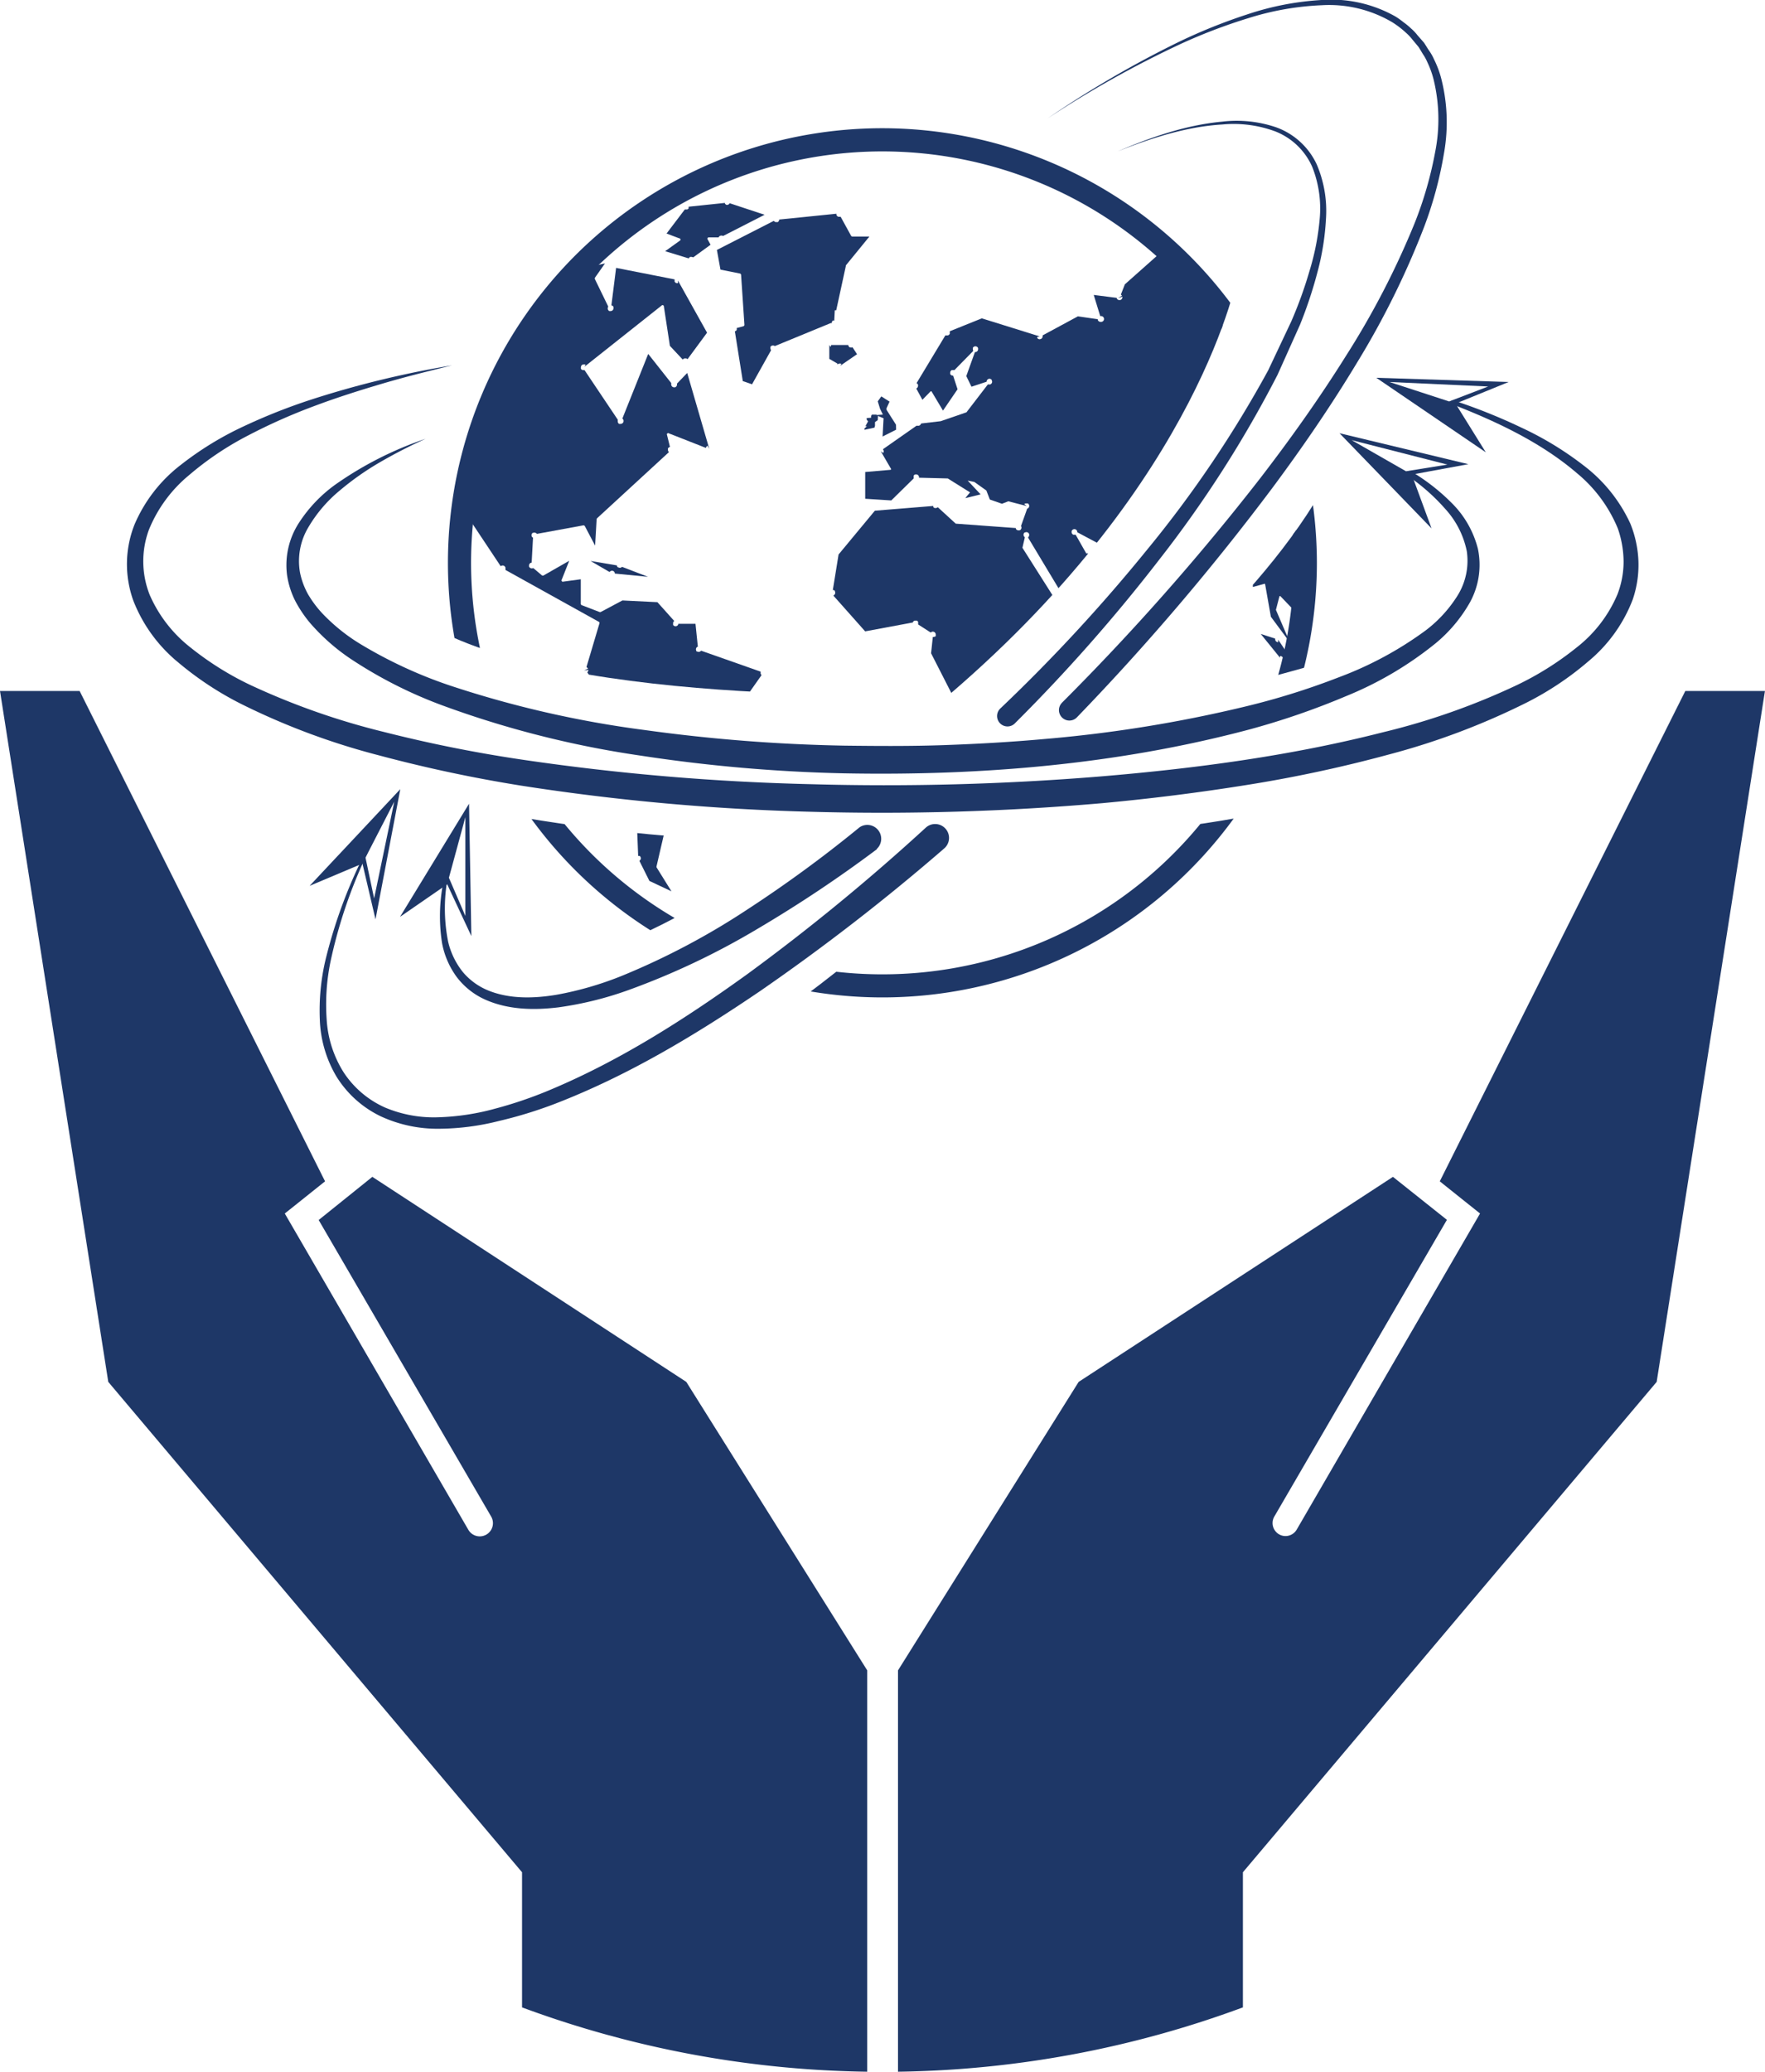 <svg id="Layer_1" data-name="Layer 1" xmlns="http://www.w3.org/2000/svg" xmlns:xlink="http://www.w3.org/1999/xlink" viewBox="0 0 306.79 360"><defs><style>.cls-1{fill:none;}.cls-2{fill:#1e3767;}.cls-3{clip-path:url(#clip-path);}.cls-4{clip-path:url(#clip-path-2);}.cls-5{clip-path:url(#clip-path-3);}</style><clipPath id="clip-path" transform="translate(-46.61 -20)"><path class="cls-1" d="M211.8,140.54s-66.91,2.93-91.67-12.52l4.38-32.74,12.66-36.76,41.55-20.24h32.86l25.19,9.32,25,20S255.54,103,211.8,140.54Z"/></clipPath><clipPath id="clip-path-2" transform="translate(-46.61 -20)"><circle class="cls-1" cx="200.03" cy="117.8" r="72.1"/></clipPath><clipPath id="clip-path-3" transform="translate(-46.61 -20)"><path class="cls-1" d="M132.91,161.26s32,6.18,50.87,4.05c0,0-15.45,16.74-46.87,24.35l36.21,12.93s28.66-18.91,43.15-36.22c0,0,36.15-.21,64.41-8.62,0,0,9.8-16.94,7.45-26.27,0,0-27.63,9.35-45.77,11.19,0,0,27.28-21.19,37.08-43.48l27.64,1.14-6.39,62.84-68.18,30.15-57.79,14.6-59.63-5.86,7.24-42.76Z"/></clipPath></defs><path class="cls-2" d="M334.57,260.13l18.82-120.06H339.55l-42.68,85.21,7,5.59L272,285.8a2.27,2.27,0,0,1-1.95,1.12,2.26,2.26,0,0,1-1.94-3.39l30-51.56-9.38-7.47L234.1,260.13l-31.4,50.13V380a179.43,179.43,0,0,0,59.95-11.18V345.34Z" transform="translate(-46.61 -20)"/><path class="cls-2" d="M165.9,260.13,111.33,224.5,102,232l30,51.56A2.25,2.25,0,1,1,128,285.8L96.11,230.87l7-5.59L60.45,140.07H46.61L65.43,260.13l71.92,85.21v23.48a179.43,179.43,0,0,0,60,11.18V310.26Z" transform="translate(-46.61 -20)"/><path class="cls-2" d="M199,167.59a225.18,225.18,0,0,1-20.68,13.79,130.08,130.08,0,0,1-22.49,10.67,60,60,0,0,1-12.18,3c-4.15.5-8.58.45-12.59-1.3a12.71,12.71,0,0,1-5.08-4,14.46,14.46,0,0,1-2.53-5.85,30.22,30.22,0,0,1,.63-12.39.25.25,0,0,1,.32-.2.28.28,0,0,1,.21.31,29.61,29.61,0,0,0-.11,12,13.28,13.28,0,0,0,2.54,5.26,11.35,11.35,0,0,0,4.65,3.32c3.63,1.41,7.74,1.31,11.65.66a57.67,57.67,0,0,0,11.56-3.37,126.59,126.59,0,0,0,21.46-11.35,223.1,223.1,0,0,0,19.67-14.39h0a2.41,2.41,0,0,1,3,3.75Z" transform="translate(-46.61 -20)"/><path class="cls-2" d="M128.14,159.66l-12,19.66,8.2-5.66,4.2,9Zm-3.5,12.87L127.5,162l0,17.17Z" transform="translate(-46.61 -20)"/><path class="cls-2" d="M110.49,168.23a84.72,84.72,0,0,0-6.46,19,37,37,0,0,0-.64,9.89,19.34,19.34,0,0,0,2.94,9.2,16.74,16.74,0,0,0,7.22,6.14,21.87,21.87,0,0,0,9.46,1.68,41.76,41.76,0,0,0,9.7-1.5,72.15,72.15,0,0,0,9.39-3.2c12.27-5.12,23.6-12.38,34.43-20.18a364.44,364.44,0,0,0,31-25.44,2.41,2.41,0,1,1,3.25,3.57l0,0a369.07,369.07,0,0,1-32.08,24.85c-11.19,7.59-22.88,14.65-35.61,19.56a75.43,75.43,0,0,1-9.79,3A43.32,43.32,0,0,1,123,216.14,23.5,23.5,0,0,1,112.83,214a18.41,18.41,0,0,1-7.75-6.95,20.76,20.76,0,0,1-2.88-9.89,38.38,38.38,0,0,1,.94-10.16,85.79,85.79,0,0,1,7-18.95.17.17,0,0,1,.24-.08A.19.19,0,0,1,110.49,168.23Z" transform="translate(-46.61 -20)"/><path class="cls-2" d="M100.43,173.93l9.18-3.87,2.27,9.7,4.31-22.63Zm11.21,2.19-1.5-7.1,5-9.72Z" transform="translate(-46.61 -20)"/><path class="cls-2" d="M231.18,142.13a418.22,418.22,0,0,0,34.46-39c5.29-6.87,10.33-13.95,14.93-21.3a143.3,143.3,0,0,0,11.91-23,65.71,65.71,0,0,0,3.58-12.37,29.22,29.22,0,0,0-.26-12.63,16.11,16.11,0,0,0-1.08-3,8,8,0,0,0-.75-1.38c-.28-.44-.53-.91-.83-1.34l-1-1.2a8.33,8.33,0,0,0-1.07-1.15,16,16,0,0,0-2.5-1.92,21.58,21.58,0,0,0-12.23-2.93,49.11,49.11,0,0,0-12.73,2.24,95.06,95.06,0,0,0-12.15,4.66,181.44,181.44,0,0,0-22.76,12.77,181.62,181.62,0,0,1,22.57-13.18,95.35,95.35,0,0,1,12.14-4.9,49.55,49.55,0,0,1,12.9-2.5,22.67,22.67,0,0,1,12.86,2.87,13.25,13.25,0,0,1,1.4,1,11,11,0,0,1,1.3,1.07A8.44,8.44,0,0,1,293,26.13l1.11,1.27c.33.46.61,1,.92,1.42a8.53,8.53,0,0,1,.83,1.47,17.21,17.21,0,0,1,1.21,3.15,30.63,30.63,0,0,1,.52,13.26,67.38,67.38,0,0,1-3.45,12.76A145.44,145.44,0,0,1,282.5,83c-4.52,7.5-9.48,14.73-14.7,21.75a420,420,0,0,1-34,39.9,1.81,1.81,0,0,1-2.62-2.51Z" transform="translate(-46.61 -20)"/><path class="cls-2" d="M240.89,46.3c5.78-2.46,11.81-4.57,18.14-5.16a21.26,21.26,0,0,1,9.45,1,12.43,12.43,0,0,1,7,6.42A20.54,20.54,0,0,1,277.09,58a44.8,44.8,0,0,1-1.52,9.44,75.62,75.62,0,0,1-3,9l-3.9,8.69a201.58,201.58,0,0,1-20.47,32,292.66,292.66,0,0,1-25.11,28.49,1.81,1.81,0,1,1-2.56-2.55l0,0a292.17,292.17,0,0,0,25.51-27.6,199.36,199.36,0,0,0,21-31.11l4-8.47a72.61,72.61,0,0,0,3.18-8.79A43.52,43.52,0,0,0,276,58a19.57,19.57,0,0,0-1.3-9,11.68,11.68,0,0,0-6.43-6.17,20.86,20.86,0,0,0-9.16-1.2C252.8,42,246.72,44,240.89,46.3Z" transform="translate(-46.61 -20)"/><path class="cls-2" d="M291.85,101.89a35.51,35.51,0,0,1,7.07,5.49,17.1,17.1,0,0,1,4.58,8,13.55,13.55,0,0,1-1.38,9.28,25.56,25.56,0,0,1-5.94,7.1,61.39,61.39,0,0,1-15.51,9.17,132.16,132.16,0,0,1-16.89,5.83c-23,6.12-46.82,8.07-70.47,7.62a272.32,272.32,0,0,1-35.37-3.08,170.93,170.93,0,0,1-34.51-8.75,77,77,0,0,1-16-8.15,35.52,35.52,0,0,1-6.86-6.07,21.42,21.42,0,0,1-2.63-3.89,14.66,14.66,0,0,1-1.44-4.55,13.49,13.49,0,0,1,2.1-9.08,24.71,24.71,0,0,1,6.24-6.56,61.36,61.36,0,0,1,15.75-8,86.09,86.09,0,0,0-7.81,4,48.77,48.77,0,0,0-7.13,5,24.11,24.11,0,0,0-5.49,6.46,11.41,11.41,0,0,0-1.4,7.8,13.16,13.16,0,0,0,1.39,3.75,18.87,18.87,0,0,0,2.45,3.29,32,32,0,0,0,6.53,5.29,78.51,78.51,0,0,0,15.59,7.25,181.59,181.59,0,0,0,33.9,7.76,291.39,291.39,0,0,0,34.82,2.72c5.82.07,11.65.11,17.48-.1s11.64-.54,17.44-1.07a231.8,231.8,0,0,0,34.42-5.56,126.22,126.22,0,0,0,16.57-5.16,61.85,61.85,0,0,0,15.05-8.12,22.74,22.74,0,0,0,5.58-6.1,11.44,11.44,0,0,0,1.58-7.71,15.46,15.46,0,0,0-3.74-7.32,34.75,34.75,0,0,0-6.47-5.72.48.48,0,0,1-.12-.66A.49.49,0,0,1,291.85,101.89Z" transform="translate(-46.61 -20)"/><path class="cls-2" d="M301.84,100.66l-22.4-5.38,16,16.54L292,102.47Zm-20.29-4.18,16.64,4.25L291,101.89Z" transform="translate(-46.61 -20)"/><path class="cls-2" d="M125.18,83.49c-4.08,1-8.14,2-12.16,3.19s-8,2.45-11.92,3.93a99.39,99.39,0,0,0-11.4,5.08,53.3,53.3,0,0,0-10.22,6.87,24,24,0,0,0-7,9.53,15.83,15.83,0,0,0,.15,11.28,23.55,23.55,0,0,0,7.15,9.19A53,53,0,0,0,90.06,139a125.47,125.47,0,0,0,23.32,8.2,240.25,240.25,0,0,0,24.45,4.87,409.06,409.06,0,0,0,49.84,4.2,458.92,458.92,0,0,0,50-1.33c16.61-1.38,33.21-3.58,49.31-7.69a120.28,120.28,0,0,0,23.33-8.22,53,53,0,0,0,10.3-6.48,23.14,23.14,0,0,0,7.15-9.29,15.78,15.78,0,0,0,1.06-5.69,17.87,17.87,0,0,0-1-5.73,24.58,24.58,0,0,0-7.1-9.61c-6.25-5.36-14-9-21.73-12a.35.35,0,0,1,.23-.66A98.73,98.73,0,0,1,311,94.28a56.45,56.45,0,0,1,10.88,6.61A26.65,26.65,0,0,1,330,111a19.35,19.35,0,0,1,1.4,6.55,18.59,18.59,0,0,1-1,6.65,26,26,0,0,1-7.68,10.7,53.45,53.45,0,0,1-10.76,7.19,124.35,124.35,0,0,1-23.87,9,235.09,235.09,0,0,1-24.81,5.32q-12.51,2-25.13,3.16a441.93,441.93,0,0,1-50.55,1.49,390.81,390.81,0,0,1-50.4-4.54,246.43,246.43,0,0,1-24.83-5.29,122.26,122.26,0,0,1-23.91-8.94,56.08,56.08,0,0,1-10.83-7.15,26.17,26.17,0,0,1-7.82-10.7A18.67,18.67,0,0,1,70,111.13a25.83,25.83,0,0,1,8-10.32,55.63,55.63,0,0,1,10.91-6.7,101.58,101.58,0,0,1,11.78-4.67A169,169,0,0,1,125.18,83.49Z" transform="translate(-46.61 -20)"/><path class="cls-2" d="M308.84,86.38l-23-.73L304.87,98.6l-5.26-8.46Zm-20.71,0,17.15.78-6.78,2.6Z" transform="translate(-46.61 -20)"/><g class="cls-3"><path class="cls-2" d="M200,42.28a75.52,75.52,0,1,0,75.51,75.52A75.61,75.61,0,0,0,200,42.28Zm71.49,75.52A71.5,71.5,0,1,1,200,46.31,71.57,71.57,0,0,1,271.52,117.8Z" transform="translate(-46.61 -20)"/><g class="cls-4"><path class="cls-2" d="M178.87,137.14l-.05-.08,0-.1s0-.05,0-.08l0-.17-10.35-3.64-.06.07a.53.53,0,0,1-.64.06l-.08,0-.06-.09a.2.2,0,0,1,0-.08l-.05-.1v-.1a.5.5,0,0,1,.24-.43l.09,0-.41-4h-3l0,.1a.49.49,0,0,1-.47.32.5.5,0,0,1-.35-.14l-.07-.08,0-.09a.18.18,0,0,1,0-.11l0-.1,0-.1a.54.54,0,0,1,.1-.2l.09-.1-2.92-3.26,0,0-6.08-.3h0L151,126.36l-.15,0-3.18-1.22-.11-.16v-4.32l-3.2.43-.17-.21,1.36-3.43-4.5,2.57h-.2l-1.52-1.29-.09,0a.52.52,0,0,1-.67-.28l0-.09v-.1a.53.53,0,0,1,.06-.24l.05-.09.08-.06a.51.51,0,0,1,.16-.09l.1,0,.24-4.38-.08,0A.52.52,0,0,1,139,113a.55.55,0,0,1,.13-.34l.07-.07.09,0a.43.43,0,0,1,.36,0l.09,0,.08.07.06.05.06.06,8.12-1.49.18.09,1.81,3.44.27-4.62.06-.12,12.5-11.5-.08-.11a.52.52,0,0,1-.09-.29.51.51,0,0,1,0-.17l0-.1.07-.07a.52.52,0,0,1,.17-.12l.11-.06-.55-2.23.2-.18,6.59,2.59.06-.13a.55.55,0,0,1,.18-.22l.07,0,.29.53-3.84-13.2-1.77,1.84,0,.08s0,.06,0,.09a.5.5,0,0,1-.23.42l-.08.06-.1,0a.51.51,0,0,1-.6-.5.5.5,0,0,1,0-.16l0-.08-4-5.06-4.49,11.23.07.07a.52.52,0,0,1,.14.35.46.46,0,0,1-.06.23l-.05.09-.07.07a.56.56,0,0,1-.33.12.65.65,0,0,1-.19,0l-.09,0-.07-.07a.49.49,0,0,1-.15-.36.59.59,0,0,1,0-.22l0-.08-5.78-8.62-.1,0a.53.53,0,0,1-.4-.09l-.07-.06h0l-.06-.1,0-.06,0-.09h0v-.1a.61.61,0,0,1,.07-.24l.05-.09.08-.06a.46.46,0,0,1,.25-.1l.11,0,.1,0h.05l.1,0-.17.39L161.73,73l.25.1,1.07,7v0l2.22,2.37.11-.09a.51.51,0,0,1,.39-.1l.15,0h0l.2.13,3.39-4.6-5.06-9.06,0,.46h-.12a.5.5,0,0,1-.46-.29l0-.1v-.13h0v-.14l-10.17-2-.82,6.53.11,0a.68.68,0,0,1,.21.17l.05.08,0,.1a.53.53,0,0,1,0,.12.5.5,0,0,1-.51.5l-.15,0-.09,0-.08-.07a.53.53,0,0,1-.18-.38.54.54,0,0,1,.08-.28l0-.08L150,68.47l0-.18,1.77-2.52-3.58.82,0,.11a.48.48,0,0,1-.36.42l-.1,0h-.1a.64.64,0,0,1-.24-.1l-.08-.06,0-.09a.49.49,0,0,1,0-.55l.06-.09-2.86-4.2-.11-.09-.2.07H144a.53.53,0,0,1-.33-.14l-.11-.11-3.79,3.86,4.1.85.12.08,1.19,2.08-.06-.37h.06a.48.48,0,0,1,.28.15l.07.08h0l0,.1a.5.5,0,0,1-.48.67.52.52,0,0,1-.42-.22l0-.07-3.65.14-.1,0L137.13,67l-4.49,1,0,.1a.45.45,0,0,1-.09.2l-.05.07-.09.06a.44.44,0,0,1-.4,0l-.09,0-.08-.06-.07-.06-.06-.07,0-.1a.55.55,0,0,1,0-.17.78.78,0,0,1,0-.14l0-.09-9.18-8.43,0,.21L105.92,81.3l11.89-5,.09,0v-.1a.51.51,0,0,1,.5-.5h.1l.09,0a.59.59,0,0,1,.19.13l.06.07,0,.09a.62.62,0,0,1,0,.18.46.46,0,0,1-.06.23l0,.1,5.84,6.27.08.09.11-.06a.46.46,0,0,1,.32-.05h.1l.09.06a.51.51,0,0,1,.23.38v.1l0,.09a.5.5,0,0,1-.4.35l-.11,0-.92,7.06v.06l2.2,3.52h.08a.55.55,0,0,1,.37.18l.06.07,0,.1a.45.45,0,0,1,0,.16.6.6,0,0,1-.08.28l-.06.08-.08.06-.16.07-.09,0-2.22,8.4.12,0a.51.51,0,0,1,.3.46.46.46,0,0,1-.06.22l0,.06-.25-.24,9.31,14,.08.11.12-.06a.5.5,0,0,1,.71.32l0,.1,0,.1s0,0,0,.08l0,.12,16.3,9.05.06.15h0l-2.26,7.6,0,.11.1.06a.55.55,0,0,1,.1.11l.05.06-.68.35.74-.14v.07a.56.56,0,0,1-.12.29l-.07.09,4.09,5.9,3.09,1.67.08-.08a.52.52,0,0,1,.72,0l.09.1h0l.06.19h0v.1a.2.2,0,0,0,0,.07l0,.12h0l-.11.14-.12-.16.94,23.73v.11l.11,0,.07,0,.09,0,.07.08a.51.51,0,0,1,.13.33.48.48,0,0,1-.17.37l-.08.08,1.74,3.49,3.83,1.8-2.6-4.18,0-.13,2-8.63-.19.27,0-.05a.51.51,0,0,1-.13-.34.52.52,0,0,1,.74-.45l.09,0,3.42-2.6-1.23-2-.05-.07h-.09a.5.5,0,0,1-.5-.51.47.47,0,0,1,.1-.3l.06-.08.09-.05a.5.5,0,0,1,.73.28l0,.08,1.88.55L171,152l0,0v-1.94l-.07-.05a.49.49,0,0,1-.24-.42l0-.16.05-.09a.51.51,0,0,1,.44-.26.49.49,0,0,1,.32.12l.07.05,3.45-1.33,1.73-7.44,2.23-3.16-.08-.09Z" transform="translate(-46.61 -20)"/><path class="cls-2" d="M300.61,64.28l5.1,1.56-.82-3.57-11.36-2.33-.13,0,0,.12,0,.06,0,.09-.08.06a.48.48,0,0,1-.32.13h-.1l-.09,0a.34.34,0,0,1-.14-.08l-.1-.08-1.7,1.64-.05,0L284.82,63,276,62.14l-.13,0-.09.17-.08.06-.14.08-.09,0h-.1a.54.54,0,0,1-.32-.13L275,62.3,269.57,66l0,.1a.31.31,0,0,1,0,.1.48.48,0,0,1-.16.36l-.07.07-.09,0a.51.51,0,0,1-.69-.46v-.1L263.5,63.9l-8.61,3.46-.1,0v.11a.48.48,0,0,1-.07.26l-.05.07-.44-.33,0-.13,0,.1-.09-.07.07.11-.1.45,0,0a.58.58,0,0,1-.18-.2l-.05-.1h0v-.12a.51.51,0,0,1,.43-.5h.09l1.61-4.16-.1-.07a.44.44,0,0,1-.1-.08l-.07-.07,0-.09,0-.11,0-.12-5.13-.38h-.06l-8.42,7.48-.69,1.78.08.07.06.06.05.06-.69.42.76-.24v.09a.5.5,0,0,1-.51.5.51.51,0,0,1-.47-.31l0-.08-4-.51,1.13,3.68h.1a.5.5,0,0,1,.11,1l-.1,0h-.1a.49.49,0,0,1-.44-.36l0-.1-3.45-.5h0l-6.13,3.31v.15a.53.53,0,0,1-.16.38l-.08.06-.22.08-.11,0a.53.53,0,0,1-.22-.08l-.08-.06-.06-.08a.93.93,0,0,1,0-.1l0-.08.43-.09-10.07-3.14-5.57,2.24,0,.13a.38.38,0,0,1,0,.1.25.25,0,0,1,0,.12l0,.1-.06.08a.52.52,0,0,1-.27.19l-.1,0-.1,0a.21.21,0,0,1-.12,0l-.12,0-5,8.29.1.09a.28.28,0,0,1,.09.1l.06.08,0,.1a.34.34,0,0,1,0,.1.51.51,0,0,1-.2.4l-.1.08,1.06,1.95L208.37,88a.11.11,0,0,1,.08,0s.06,0,.07,0l2,3.35,2.53-3.71-.77-2.37h-.1a.51.51,0,0,1-.41-.29l0-.1h0v-.12a.51.51,0,0,1,.3-.46l.1,0h.11l.15,0,.09,0L215.76,81l0-.1a.54.54,0,0,1-.05-.22.4.4,0,0,1,0-.15l0-.1.06-.08a.52.52,0,0,1,.38-.17.49.49,0,0,1,.47.32l0,.09v.1a.5.5,0,0,1-.45.49h-.1l-1.5,4.17.9,1.85,2.64-.87,0-.09a.5.5,0,0,1,.49-.42.52.52,0,0,1,.29.09l.08.06,0,.08a.49.49,0,0,1-.13.69l-.08.06-.1,0a.49.49,0,0,1-.24,0l-.1,0-3.74,4.87a.1.1,0,0,1-.05,0l-4.41,1.52-3.33.39-.1.05-.07.16-.08.07a.55.55,0,0,1-.21.12l-.09,0h-.1l-.15,0-.08,0-5.71,4-.12.08.07.13a.46.46,0,0,1,0,.47l0,.07-.44-.31,1.78,3.06a.09.09,0,0,1,0,.1.16.16,0,0,1-.08.06l-4.41.38v4.65l4.53.29,3.9-3.83,0-.09a.25.25,0,0,1,0-.12.48.48,0,0,1,0-.2l0-.09.07-.07a.43.43,0,0,1,.22-.12l.1,0h.1a.5.5,0,0,1,.43.44l0,.13,5,.13,3.87,2.42-.83,1,2.67-.65-2.25-2.4,1.16.24,2.09,1.49.6,1.56,2.11.74,1.1-.43,3.22.83-.47-.35.06,0a.45.45,0,0,1,.19-.11l.1,0h0l.23,0,.07,0a.51.51,0,0,1-.05.89l-.06,0-1.07,3,0,.07a.44.44,0,0,1,.07.24.5.5,0,0,1-.08.27l-.05.09h0l-.09.06a.5.5,0,0,1-.5,0l-.09,0-.07-.08a.54.54,0,0,1-.1-.16l0-.1L212.8,111l-.06,0-3.12-2.86-.1.06a.41.41,0,0,1-.24.08h-.11l-.09,0a.59.59,0,0,1-.17-.1l-.08-.07,0-.09a.08.08,0,0,1,0,0l0-.1-10.09.82h-.06l-6.31,7.61,0,0-1,6.18.12,0a.52.52,0,0,1,.18.1l.07.07,0,.09a.54.54,0,0,1,.05.22.49.49,0,0,1-.2.39l-.12.1,5.52,6.21,8.22-1.53.08,0,0-.07a.53.53,0,0,1,.29-.26l.09,0h.12l.12,0,.09,0h0l.09.08a.83.83,0,0,1,.11.15l0,.09,0,.14a.44.44,0,0,1,0,.1l0,.1,2.18,1.4.09-.06a.48.48,0,0,1,.29-.09.51.51,0,0,1,.5.51h.16l-.16,0v.1l0,.09,0,.07-.06.08-.09,0a.42.42,0,0,1-.23.08h-.13l-.3,2.83,3.5,6.86a.08.08,0,0,1,0,.09L210,144l.07.08a.45.45,0,0,1,.11.23l0,.1,0,.1a.45.45,0,0,1-.07.18l0,.05-.19-.23,4.73,11.82h4.67l0-.12a.44.44,0,0,1,.1-.19l.06-.08.09,0a.49.49,0,0,1,.47,0l.11,0,5.14-6.51v-2.82l-.1,0a.48.48,0,0,1-.34-.43v-.1l0-.1a.54.54,0,0,1,.07-.13l0-.08.09-.06a.51.51,0,0,1,.52,0l.09.05,3.11-2.59-.69-6.34-.08,0a.5.5,0,0,1-.3-.4v-.1h0l0-.1a.49.49,0,0,1,.52-.37h.07l-.12.42,8-10.72-4.51.38,0,.12a.52.52,0,0,1-.47.4h-.1l-.09,0a.51.51,0,0,1-.33-.38l0-.11,0-.09a.56.56,0,0,1,.15-.27l.1-.09-6.54-10.31a.11.11,0,0,1,0-.08l.41-1.77-.07-.06a.55.55,0,0,1-.16-.38.51.51,0,0,1,.11-.31l.06-.08.09,0a.5.5,0,0,1,.72.3l0,.1v.1a.49.49,0,0,1-.13.28l-.07.09,6.12,10.18.13-.06a.34.34,0,0,1,.14,0l.1,0,.1,0a.42.42,0,0,1,.18.08l.08.06.06.09,0,.07.05.13,5.26-1.56,3.93-4.58-2.32-1.51-.09.08a.48.48,0,0,1-.33.13.78.78,0,0,1-.21,0l-.09,0-.07-.07a.62.62,0,0,1-.11-.17l0-.1h-2.75a.1.1,0,0,1-.09-.06l-1.81-3.19-.1,0h-.2l-.1,0a.51.51,0,0,1-.3-.42v-.11l0-.09a.51.51,0,0,1,.48-.35.5.5,0,0,1,.5.46v.08l3.55,1.89,4.59,1.42.06-.12a.49.49,0,0,1,.16-.19l.05,0,.34.81-.11-.87.19,0,.09.06a.5.5,0,0,1,.24.43l0,.17h-.22l5.54,2.28.07,0a.51.51,0,0,1,.73.13l.06.08h0l0,.11v.08a.32.32,0,0,1,0,.13l0,.1-.16.2,5.1,9.47,1.23-5.34-.08-.06a.52.52,0,0,1-.21-.41.44.44,0,0,1,0-.15l0-.1.07-.08a.51.51,0,0,1,.58-.13l.1,0,5.42-5.1.07-.07-.07-.22-1,.13v-.2l1,0,0-.13a.51.51,0,0,1,.31-.36l.09,0h.1a.47.47,0,0,1,.32.12l.08.07h0l.1.21v.1a.54.54,0,0,1-.08.28l-.06.09,2.27,3.11a.14.14,0,0,1,0,.06V122l2-.55a.11.11,0,0,1,.08,0,.07.07,0,0,1,.05.06l1,5.66,3.31,4.47L268.4,126a.08.08,0,0,1,0-.07l.59-2.27a.08.08,0,0,1,.07-.07.1.1,0,0,1,.1,0l3.3,3.44,2.72-2.79-3.47-4.62a.11.11,0,0,1,0-.14l1.83-1.61,0,0,4.79-1.08,2.4-4.48-.06-.08a.8.8,0,0,1-.08-.16l0-.09v-.1a.51.51,0,0,1,.17-.34l.09-.08-3.34-7-.09-.09h-.11a.5.5,0,0,1-.33-.13l-.08-.06,0-.09a.64.64,0,0,1-.05-.23.52.52,0,0,1,.17-.38l.08-.06.09,0a.48.48,0,0,1,.55.15l.06.08,3.64-.85a.11.11,0,0,1,.12.05l2.42,4.64,1.53-1.53-1.86-3.38a.09.09,0,0,1,0-.1l3.79-5.54.91-3-.11-.06a.5.5,0,0,1-.27-.45.43.43,0,0,1,0-.19l0-.06.68.51-.31-.41-1.81-6.87-2.9.31,0,.08a.71.71,0,0,1-.1.14l-.06.07-.1,0a.45.45,0,0,1-.2,0,.5.5,0,0,1-.51-.5.55.55,0,0,1,.13-.34l.05,0,.43.63-.23-.73.24,0,2.09-6.4a.1.1,0,0,1,.07-.07l5.15-1.16,1.13-3.14-.07-.07a.47.47,0,0,1-.15-.35.64.64,0,0,1,.05-.23l.05-.08.07-.07a.58.58,0,0,1,.25-.12l.1,0,.09,0a.5.5,0,0,1,.4.49v.1l1.9.78.75-2.3-.06-.07A.51.51,0,0,1,295,73a.51.51,0,0,1,.51-.51.53.53,0,0,1,.38.18l.06.08,0,.09a.5.5,0,0,1,0,.16.51.51,0,0,1-.4.49l-.11,0-.77,8,.09,0a.47.47,0,0,1,.25.36l0,.1,0,.1a.57.57,0,0,1-.11.22l-.08.07,2.95,6.1.83-6-.09,0a.53.53,0,0,1-.26-.36l0-.1,0-.09a.48.48,0,0,1,.19-.29l.08-.07-1.67-5a.11.11,0,0,1,0-.12l2.75-1.88,3.06-4,.06-.09-.13-.19,0-.09a.45.45,0,0,1,0-.11.47.47,0,0,1,.1-.3l.05-.07.25.25-2.56-5.46a.11.11,0,0,1,.13-.14ZM254.47,68l-.16,0-.06-.38Z" transform="translate(-46.61 -20)"/><path class="cls-2" d="M293.9,134.35l-.1,0h-.1a.55.55,0,0,1-.31-.14l-.07-.08-2.52,1.24,4.78,4-.13-.38.09,0,.15,0a.51.51,0,0,1,.4.19l.07.09,2.23-.83v-.09a.88.88,0,0,1,.05-.15l.05-.08.08-.07a.46.46,0,0,1,.46-.09l.09,0,.08.07a.49.49,0,0,1,.19.39.77.77,0,0,1,0,.15l0,.11,2.42,2-1.53-3.58h-.1a.43.43,0,0,1-.22-.06l-.1,0-.06-.08a.46.46,0,0,1-.13-.33v-.1l-5.85-2.39.26.21,0,0Z" transform="translate(-46.61 -20)"/><path class="cls-2" d="M278.61,138.85,273.12,137l-.06,0a.47.47,0,0,1-.43,0l-.1,0-.07-.07a.48.48,0,0,1-.15-.36h-.16l.16,0v0l.2.14-3.73-5.55,0,.43h-.07a.51.51,0,0,1-.45-.5h0v-.12l-2.51-.81,3.35,4.13,0-.29h.07a.51.51,0,0,1,.48.51.5.5,0,0,1,0,.16l0,.06-.24-.17,2.43,3,.1,0a.48.48,0,0,1,.29,0l.1,0,.08.06a.49.49,0,0,1,.21.31l0,.1,5.92,1.26Z" transform="translate(-46.61 -20)"/><path class="cls-2" d="M276,132l-.07.06-.09,0-.17,0h-.12l-.41,1.79,3.65,2.06-.34-.46.07,0a.49.49,0,0,1,.47,0l.13.07,1.71-2.78-.08-.08a.5.5,0,0,1-.13-.26l0-.09,0-.1a.48.48,0,0,1,.22-.33l.09-.06-.66-3.26-4.16,2.75,0,.11a.5.5,0,0,1,0,.12v.1l0,.1A.54.54,0,0,1,276,132Z" transform="translate(-46.61 -20)"/><path class="cls-2" d="M191.19,76.18v-.09h0a.47.47,0,0,1,.12-.31l.06-.08.09,0,.08,0,.09,0,0-.22.08-1.56.25,0,1.68-7.73,0-.08,4.08-5h-3l-.15-.09-1.84-3.35-.12,0h-.15l-.1,0a.49.49,0,0,1-.37-.39l0-.14-9.84,1h-.11l0,.11a.47.47,0,0,1-.16.27l-.07.07-.09,0-.09,0h-.1l-.1,0a.44.44,0,0,1-.24-.13l-.08-.08-9.79,5-.1.06.62,3.41,3.44.69.14.15.59,8.81-.12.17-1.22.33v.12a.34.34,0,0,1,0,.1l0,.1-.06.08a.5.5,0,0,1-.17.15l-.1,0,1.38,8.67,1.61.56,3.29-5.89,0-.07a.49.49,0,0,1-.09-.28.58.58,0,0,1,0-.19l0-.1.07-.07a.59.59,0,0,1,.27-.14h.1l.1,0a.52.52,0,0,1,.19.08l.07,0,9.73-4Z" transform="translate(-46.61 -20)"/><path class="cls-2" d="M154.08,118.58l-.09,0-.06-.08a.51.51,0,0,1-.09-.16l0-.09-4.58-.77,3.29,1.91.09-.07a.5.5,0,0,1,.61-.07l.08.06.06.08a.37.37,0,0,1,.08.18l0,.1,5.78.56-4.52-1.73-.07.06A.5.5,0,0,1,154.08,118.58Z" transform="translate(-46.61 -20)"/><path class="cls-2" d="M192.18,83.34l.16-.14.09,0a.43.43,0,0,1,.34,0l.09,0-.19.35,2.91-2-.77-1.18-.11,0a.36.36,0,0,1-.27,0l-.1,0-.08-.06a.49.49,0,0,1-.18-.25l0-.11h-3l0,.11a.46.46,0,0,1-.13.2l0,0-.18-.33v2.43l1.41.82Z" transform="translate(-46.61 -20)"/><path class="cls-2" d="M166.32,64.9l.06-.09a.58.58,0,0,1,.21-.17l.1,0h.11a.55.55,0,0,1,.24.07l.08,0,3-2.18-.57-1.05.14-.23h1.72l.11,0,.09-.16.08-.06a.54.54,0,0,1,.25-.09h.1l.09,0,.13.05.07,0,7.18-3.67-6.05-2-.07.08a.52.52,0,0,1-.35.2H173l-.1,0a.51.51,0,0,1-.29-.25l0-.09-6.31.66,0,.11a.29.29,0,0,1,0,.09l0,.1-.07.07-.17.11-.09,0h-.1l-.13,0-.1,0-3.17,4.18,2.41.91,0,.26-2.65,1.9Z" transform="translate(-46.61 -20)"/><path class="cls-2" d="M235.12,142.44l.13-.06-.53-1.2-3.33,3,.48-.15,0,.08a.45.45,0,0,1,0,.11.5.5,0,0,1-.42.5l-.11,0-.09-.33-.52,4.66.69,1.48.83-.37,0-.13a.49.49,0,0,1,0-.15.51.51,0,0,1,.29-.46l.09,0h.2l.13,0,2.31-6-.12-.06a.64.64,0,0,1-.2-.2l0-.09,0-.15A.5.5,0,0,1,235.12,142.44Z" transform="translate(-46.61 -20)"/><path class="cls-2" d="M315.11,164.42l-.08-.09a.45.45,0,0,1-.12-.32.42.42,0,0,1,0-.22l.05-.11-2.36-1.91-.76,6.09.2-.21,0,0a.57.57,0,0,1,.08.25v.37l-.36.12a.45.45,0,0,1-.28,0h-.05l.15-.26-5.89,5.06,1.58.74.08-.09a.49.49,0,0,1,.57-.15l.11,0,.41-.54,1.34-2.14.21.14,1.5-1.95.64-.88h0l1.55-2.13-.19-.16,1.33-1.41Z" transform="translate(-46.61 -20)"/><path class="cls-2" d="M302.12,154.33a.4.4,0,0,1-.07-.24.47.47,0,0,1,.12-.31l.05-.07.22.24-5.52-12.67-1.62,4.37.07.07a.5.5,0,0,1,.17.37.51.51,0,0,1-.11.31l-.06.08-.09.05a.46.46,0,0,1-.26.07h-.1l-.07,0-.12-.1,0,0,0-.05a.51.51,0,0,1-.13-.35V146l.26.06-3.21-2.3-.06-.2.86-2.17-2.9-.77-1.68,3.12.06.08a.57.57,0,0,1,.1.3.5.5,0,0,1,0,.12l0,.1h0l-.06.08a.5.5,0,0,1-.33.2l-.1,0-.1,0a.51.51,0,0,1-.38-.5v-.08l-1.53-1.12-4.19,3.92.06.1a.46.46,0,0,1,0,.23.47.47,0,0,1-.1.3l-.06.08-.09.05a.52.52,0,0,1-.16.06l-.1,0-.1,0a.43.43,0,0,1-.28-.18l-.08-.09-2.78,1.2,0,.12a.49.49,0,0,1,0,.12.51.51,0,0,1-.26.44l-.07,0-.16-.42-.32,8.13v1.61l3.22-.4,0-.11a.48.48,0,0,1,.24-.33l.1-.06h.21l.07,0a.49.49,0,0,1,.3.21l.06.09,6.06-1.55v-.11a.59.59,0,0,1,.13-.29l.08-.07.08,0,.12,0,.1,0,.1,0a.38.38,0,0,1,.12.05l.09,0,.07.08a.49.49,0,0,1,0,.59l-.05.09,3.5,5.06.11,0,.12,0h.11l.09,0a.42.42,0,0,1,.17.1l.07.06,0,.1a.54.54,0,0,1,.05.21s0,.06,0,.09l0,.12,3,1.57,2.94-.83.07,0,4.26-9.06-.3.24Z" transform="translate(-46.61 -20)"/><polygon class="cls-2" points="152.4 72.12 152.35 72.05 151.55 72.05 151.41 72.29 151.41 72.59 150.64 72.64 150.66 72.95 150.89 73.22 150.42 74.06 150.69 74.06 150.22 74.5 150.28 74.68 152 74.31 152.09 73.98 152.09 73.35 152.57 73.01 152.61 72.28 153.58 72.68 153.41 75.85 155.76 74.67 155.74 73.8 154.1 71.22 154.08 70.97 154.62 69.79 153.19 68.88 152.57 69.74 152.97 71.04 153.46 72.04 152.4 72.12"/></g></g><g class="cls-5"><path class="cls-2" d="M200,42.28a75.52,75.52,0,1,0,75.51,75.52A75.61,75.61,0,0,0,200,42.28Zm71.49,75.52A71.5,71.5,0,1,1,200,46.31,71.57,71.57,0,0,1,271.52,117.8Z" transform="translate(-46.61 -20)"/><g class="cls-4"><path class="cls-2" d="M178.87,137.14l-.05-.08,0-.1s0-.05,0-.08l0-.17-10.35-3.64-.06.07a.53.53,0,0,1-.64.06l-.08,0-.06-.09a.2.2,0,0,1,0-.08l-.05-.1v-.1a.5.5,0,0,1,.24-.43l.09,0-.41-4h-3l0,.1a.49.49,0,0,1-.47.32.5.5,0,0,1-.35-.14l-.07-.08,0-.09a.18.18,0,0,1,0-.11l0-.1,0-.1a.54.54,0,0,1,.1-.2l.09-.1-2.92-3.26,0,0-6.08-.3h0L151,126.36l-.15,0-3.18-1.22-.11-.16v-4.32l-3.2.43-.17-.21,1.36-3.43-4.5,2.57h-.2l-1.52-1.29-.09,0a.52.52,0,0,1-.67-.28l0-.09v-.1a.53.53,0,0,1,.06-.24l.05-.09.08-.06a.51.51,0,0,1,.16-.09l.1,0,.24-4.38-.08,0A.52.52,0,0,1,139,113a.55.55,0,0,1,.13-.34l.07-.07.09,0a.43.43,0,0,1,.36,0l.09,0,.08.07.06.05.06.06,8.12-1.49.18.09,1.81,3.44.27-4.62.06-.12,12.5-11.5-.08-.11a.52.52,0,0,1-.09-.29.51.51,0,0,1,0-.17l0-.1.07-.07a.52.52,0,0,1,.17-.12l.11-.06-.55-2.23.2-.18,6.59,2.59.06-.13a.55.55,0,0,1,.18-.22l.07,0,.29.53-3.84-13.2-1.77,1.84,0,.08s0,.06,0,.09a.5.5,0,0,1-.23.42l-.08.06-.1,0a.51.51,0,0,1-.6-.5.5.5,0,0,1,0-.16l0-.08-4-5.06-4.49,11.23.07.07a.52.52,0,0,1,.14.35.46.46,0,0,1-.06.23l-.05.09-.07.07a.56.56,0,0,1-.33.12.65.65,0,0,1-.19,0l-.09,0-.07-.07a.49.49,0,0,1-.15-.36.59.59,0,0,1,0-.22l0-.08-5.78-8.62-.1,0a.53.53,0,0,1-.4-.09l-.07-.06h0l-.06-.1,0-.06,0-.09h0v-.1a.61.61,0,0,1,.07-.24l.05-.09.08-.06a.46.46,0,0,1,.25-.1l.11,0,.1,0h.05l.1,0-.17.39L161.73,73l.25.1,1.07,7v0l2.22,2.37.11-.09a.51.51,0,0,1,.39-.1l.15,0h0l.2.13,3.39-4.6-5.06-9.06,0,.46h-.12a.5.5,0,0,1-.46-.29l0-.1v-.13h0v-.14l-10.17-2-.82,6.53.11,0a.68.68,0,0,1,.21.17l.05.08,0,.1a.53.53,0,0,1,0,.12.5.5,0,0,1-.51.5l-.15,0-.09,0-.08-.07a.53.53,0,0,1-.18-.38.54.54,0,0,1,.08-.28l0-.08L150,68.47l0-.18,1.77-2.52-3.58.82,0,.11a.48.48,0,0,1-.36.42l-.1,0h-.1a.64.64,0,0,1-.24-.1l-.08-.06,0-.09a.49.49,0,0,1,0-.55l.06-.09-2.86-4.2-.11-.09-.2.07H144a.53.53,0,0,1-.33-.14l-.11-.11-3.79,3.86,4.1.85.12.08,1.19,2.08-.06-.37h.06a.48.48,0,0,1,.28.15l.07.08h0l0,.1a.5.5,0,0,1-.48.67.52.52,0,0,1-.42-.22l0-.07-3.65.14-.1,0L137.13,67l-4.49,1,0,.1a.45.45,0,0,1-.09.2l-.05.07-.09.06a.44.44,0,0,1-.4,0l-.09,0-.08-.06-.07-.06-.06-.07,0-.1a.55.55,0,0,1,0-.17.78.78,0,0,1,0-.14l0-.09-9.18-8.43,0,.21L105.92,81.3l11.89-5,.09,0v-.1a.51.51,0,0,1,.5-.5h.1l.09,0a.59.59,0,0,1,.19.13l.06.07,0,.09a.62.62,0,0,1,0,.18.46.46,0,0,1-.06.23l0,.1,5.84,6.27.08.09.11-.06a.46.46,0,0,1,.32-.05h.1l.09.06a.51.51,0,0,1,.23.38v.1l0,.09a.5.5,0,0,1-.4.35l-.11,0-.92,7.06v.06l2.2,3.52h.08a.55.55,0,0,1,.37.18l.06.07,0,.1a.45.45,0,0,1,0,.16.6.6,0,0,1-.08.28l-.06.08-.08.06-.16.07-.09,0-2.22,8.4.12,0a.51.51,0,0,1,.3.46.46.46,0,0,1-.06.22l0,.06-.25-.24,9.31,14,.08.11.12-.06a.5.5,0,0,1,.71.32l0,.1,0,.1s0,0,0,.08l0,.12,16.3,9.05.06.15h0l-2.26,7.6,0,.11.1.06a.55.55,0,0,1,.1.11l.05.06-.68.35.74-.14v.07a.56.56,0,0,1-.12.29l-.07.09,4.09,5.9,3.09,1.67.08-.08a.52.52,0,0,1,.72,0l.09.1h0l.06.19h0v.1a.2.2,0,0,0,0,.07l0,.12h0l-.11.14-.12-.16.94,23.73v.11l.11,0,.07,0,.09,0,.07.08a.51.51,0,0,1,.13.33.48.48,0,0,1-.17.37l-.08.08,1.74,3.49,3.83,1.8-2.6-4.18,0-.13,2-8.63-.19.27,0-.05a.51.51,0,0,1-.13-.34.52.52,0,0,1,.74-.45l.09,0,3.42-2.6-1.23-2-.05-.07h-.09a.5.5,0,0,1-.5-.51.47.47,0,0,1,.1-.3l.06-.08.09-.05a.5.5,0,0,1,.73.28l0,.08,1.88.55L171,152l0,0v-1.94l-.07-.05a.49.49,0,0,1-.24-.42l0-.16.05-.09a.51.51,0,0,1,.44-.26.49.49,0,0,1,.32.12l.07.05,3.45-1.33,1.73-7.44,2.23-3.16-.08-.09Z" transform="translate(-46.61 -20)"/><path class="cls-2" d="M300.61,64.28l5.1,1.56-.82-3.57-11.36-2.33-.13,0,0,.12,0,.06,0,.09-.08.06a.48.48,0,0,1-.32.13h-.1l-.09,0a.34.34,0,0,1-.14-.08l-.1-.08-1.7,1.64-.05,0L284.82,63,276,62.14l-.13,0-.09.17-.08.06-.14.08-.09,0h-.1a.54.54,0,0,1-.32-.13L275,62.3,269.57,66l0,.1a.31.31,0,0,1,0,.1.48.48,0,0,1-.16.36l-.07.07-.09,0a.51.51,0,0,1-.69-.46v-.1L263.5,63.9l-8.61,3.46-.1,0v.11a.48.48,0,0,1-.07.26l-.05.07-.44-.33,0-.13,0,.1-.09-.07.07.11-.1.45,0,0a.58.58,0,0,1-.18-.2l-.05-.1h0v-.12a.51.51,0,0,1,.43-.5h.09l1.61-4.16-.1-.07a.44.44,0,0,1-.1-.08l-.07-.07,0-.09,0-.11,0-.12-5.13-.38h-.06l-8.42,7.48-.69,1.78.08.07.06.06.05.06-.69.42.76-.24v.09a.5.5,0,0,1-.51.5.51.51,0,0,1-.47-.31l0-.08-4-.51,1.13,3.68h.1a.5.5,0,0,1,.11,1l-.1,0h-.1a.49.49,0,0,1-.44-.36l0-.1-3.45-.5h0l-6.13,3.31v.15a.53.53,0,0,1-.16.38l-.08.06-.22.08-.11,0a.53.53,0,0,1-.22-.08l-.08-.06-.06-.08a.93.93,0,0,1,0-.1l0-.08.43-.09-10.07-3.14-5.57,2.24,0,.13a.38.38,0,0,1,0,.1.25.25,0,0,1,0,.12l0,.1-.06.08a.52.52,0,0,1-.27.19l-.1,0-.1,0a.21.21,0,0,1-.12,0l-.12,0-5,8.29.1.09a.28.28,0,0,1,.09.1l.06.08,0,.1a.34.34,0,0,1,0,.1.51.51,0,0,1-.2.4l-.1.08,1.06,1.95L208.37,88a.11.11,0,0,1,.08,0s.06,0,.07,0l2,3.35,2.53-3.71-.77-2.37h-.1a.51.51,0,0,1-.41-.29l0-.1h0v-.12a.51.51,0,0,1,.3-.46l.1,0h.11l.15,0,.09,0L215.76,81l0-.1a.54.54,0,0,1-.05-.22.4.4,0,0,1,0-.15l0-.1.06-.08a.52.52,0,0,1,.38-.17.49.49,0,0,1,.47.32l0,.09v.1a.5.5,0,0,1-.45.49h-.1l-1.5,4.17.9,1.85,2.64-.87,0-.09a.5.5,0,0,1,.49-.42.52.52,0,0,1,.29.09l.08.06,0,.08a.49.49,0,0,1-.13.69l-.08.06-.1,0a.49.49,0,0,1-.24,0l-.1,0-3.74,4.87a.1.1,0,0,1-.05,0l-4.41,1.52-3.33.39-.1.05-.07.16-.08.07a.55.55,0,0,1-.21.12l-.09,0h-.1l-.15,0-.08,0-5.71,4-.12.08.07.13a.46.46,0,0,1,0,.47l0,.07-.44-.31,1.78,3.06a.09.09,0,0,1,0,.1.16.16,0,0,1-.08.06l-4.41.38v4.65l4.53.29,3.9-3.83,0-.09a.25.25,0,0,1,0-.12.48.48,0,0,1,0-.2l0-.09.07-.07a.43.43,0,0,1,.22-.12l.1,0h.1a.5.5,0,0,1,.43.44l0,.13,5,.13,3.87,2.42-.83,1,2.67-.65-2.25-2.4,1.16.24,2.09,1.49.6,1.56,2.11.74,1.1-.43,3.22.83-.47-.35.06,0a.45.45,0,0,1,.19-.11l.1,0h0l.23,0,.07,0a.51.51,0,0,1-.05.89l-.06,0-1.07,3,0,.07a.44.44,0,0,1,.07.24.5.5,0,0,1-.08.27l-.05.09h0l-.09.06a.5.5,0,0,1-.5,0l-.09,0-.07-.08a.54.54,0,0,1-.1-.16l0-.1L212.8,111l-.06,0-3.12-2.86-.1.06a.41.41,0,0,1-.24.08h-.11l-.09,0a.59.59,0,0,1-.17-.1l-.08-.07,0-.09a.08.08,0,0,1,0,0l0-.1-10.09.82h-.06l-6.31,7.61,0,0-1,6.18.12,0a.52.52,0,0,1,.18.1l.07.07,0,.09a.54.54,0,0,1,.05.22.49.49,0,0,1-.2.39l-.12.1,5.52,6.21,8.22-1.53.08,0,0-.07a.53.53,0,0,1,.29-.26l.09,0h.12l.12,0,.09,0h0l.09.08a.83.83,0,0,1,.11.15l0,.09,0,.14a.44.44,0,0,1,0,.1l0,.1,2.18,1.4.09-.06a.48.48,0,0,1,.29-.09.51.51,0,0,1,.5.51h.16l-.16,0v.1l0,.09,0,.07-.06.08-.09,0a.42.42,0,0,1-.23.08h-.13l-.3,2.83,3.5,6.86a.08.08,0,0,1,0,.09L210,144l.07.08a.45.45,0,0,1,.11.23l0,.1,0,.1a.45.45,0,0,1-.07.18l0,.05-.19-.23,4.73,11.82h4.67l0-.12a.44.44,0,0,1,.1-.19l.06-.08.09,0a.49.49,0,0,1,.47,0l.11,0,5.14-6.51v-2.82l-.1,0a.48.48,0,0,1-.34-.43v-.1l0-.1a.54.54,0,0,1,.07-.13l0-.08.09-.06a.51.51,0,0,1,.52,0l.09.05,3.11-2.59-.69-6.34-.08,0a.5.5,0,0,1-.3-.4v-.1h0l0-.1a.49.49,0,0,1,.52-.37h.07l-.12.42,8-10.72-4.51.38,0,.12a.52.52,0,0,1-.47.4h-.1l-.09,0a.51.51,0,0,1-.33-.38l0-.11,0-.09a.56.56,0,0,1,.15-.27l.1-.09-6.54-10.31a.11.11,0,0,1,0-.08l.41-1.77-.07-.06a.55.55,0,0,1-.16-.38.51.51,0,0,1,.11-.31l.06-.08.09,0a.5.5,0,0,1,.72.3l0,.1v.1a.49.49,0,0,1-.13.28l-.07.09,6.12,10.18.13-.06a.34.34,0,0,1,.14,0l.1,0,.1,0a.42.42,0,0,1,.18.08l.08.06.06.09,0,.07.05.13,5.26-1.56,3.93-4.58-2.32-1.51-.09.08a.48.48,0,0,1-.33.13.78.78,0,0,1-.21,0l-.09,0-.07-.07a.62.62,0,0,1-.11-.17l0-.1h-2.75a.1.1,0,0,1-.09-.06l-1.81-3.19-.1,0h-.2l-.1,0a.51.51,0,0,1-.3-.42v-.11l0-.09a.51.51,0,0,1,.48-.35.5.5,0,0,1,.5.46v.08l3.55,1.89,4.59,1.42.06-.12a.49.49,0,0,1,.16-.19l.05,0,.34.81-.11-.87.19,0,.09.06a.5.5,0,0,1,.24.43l0,.17h-.22l5.54,2.28.07,0a.51.51,0,0,1,.73.13l.06.08h0l0,.11v.08a.32.32,0,0,1,0,.13l0,.1-.16.2,5.1,9.47,1.23-5.34-.08-.06a.52.52,0,0,1-.21-.41.44.44,0,0,1,0-.15l0-.1.07-.08a.51.51,0,0,1,.58-.13l.1,0,5.42-5.1.07-.07-.07-.22-1,.13v-.2l1,0,0-.13a.51.51,0,0,1,.31-.36l.09,0h.1a.47.47,0,0,1,.32.12l.08.07h0l.1.21v.1a.54.54,0,0,1-.08.28l-.06.09,2.27,3.11a.14.14,0,0,1,0,.06V122l2-.55a.11.11,0,0,1,.08,0,.07.07,0,0,1,.05.06l1,5.66,3.31,4.47L268.4,126a.08.08,0,0,1,0-.07l.59-2.27a.08.08,0,0,1,.07-.07.1.1,0,0,1,.1,0l3.3,3.44,2.72-2.79-3.47-4.62a.11.11,0,0,1,0-.14l1.83-1.61,0,0,4.79-1.08,2.4-4.48-.06-.08a.8.8,0,0,1-.08-.16l0-.09v-.1a.51.51,0,0,1,.17-.34l.09-.08-3.34-7-.09-.09h-.11a.5.5,0,0,1-.33-.13l-.08-.06,0-.09a.64.64,0,0,1-.05-.23.52.52,0,0,1,.17-.38l.08-.06.09,0a.48.48,0,0,1,.55.15l.06.08,3.64-.85a.11.11,0,0,1,.12.05l2.42,4.64,1.53-1.53-1.86-3.38a.09.09,0,0,1,0-.1l3.79-5.54.91-3-.11-.06a.5.5,0,0,1-.27-.45.43.43,0,0,1,0-.19l0-.06.68.51-.31-.41-1.81-6.87-2.9.31,0,.08a.71.71,0,0,1-.1.14l-.06.07-.1,0a.45.45,0,0,1-.2,0,.5.5,0,0,1-.51-.5.55.55,0,0,1,.13-.34l.05,0,.43.63-.23-.73.24,0,2.09-6.4a.1.1,0,0,1,.07-.07l5.15-1.16,1.13-3.14-.07-.07a.47.47,0,0,1-.15-.35.64.64,0,0,1,.05-.23l.05-.08.07-.07a.58.58,0,0,1,.25-.12l.1,0,.09,0a.5.5,0,0,1,.4.49v.1l1.9.78.75-2.3-.06-.07A.51.51,0,0,1,295,73a.51.51,0,0,1,.51-.51.53.53,0,0,1,.38.18l.06.08,0,.09a.5.5,0,0,1,0,.16.51.51,0,0,1-.4.49l-.11,0-.77,8,.09,0a.47.47,0,0,1,.25.36l0,.1,0,.1a.57.57,0,0,1-.11.22l-.08.07,2.95,6.1.83-6-.09,0a.53.53,0,0,1-.26-.36l0-.1,0-.09a.48.48,0,0,1,.19-.29l.08-.07-1.67-5a.11.11,0,0,1,0-.12l2.75-1.88,3.06-4,.06-.09-.13-.19,0-.09a.45.45,0,0,1,0-.11.47.47,0,0,1,.1-.3l.05-.07.25.25-2.56-5.46a.11.11,0,0,1,.13-.14ZM254.47,68l-.16,0-.06-.38Z" transform="translate(-46.61 -20)"/><path class="cls-2" d="M293.9,134.35l-.1,0h-.1a.55.55,0,0,1-.31-.14l-.07-.08-2.52,1.24,4.78,4-.13-.38.09,0,.15,0a.51.51,0,0,1,.4.19l.07.09,2.23-.83v-.09a.88.88,0,0,1,.05-.15l.05-.08.08-.07a.46.46,0,0,1,.46-.09l.09,0,.08.07a.49.49,0,0,1,.19.39.77.77,0,0,1,0,.15l0,.11,2.42,2-1.53-3.58h-.1a.43.43,0,0,1-.22-.06l-.1,0-.06-.08a.46.46,0,0,1-.13-.33v-.1l-5.85-2.39.26.21,0,0Z" transform="translate(-46.61 -20)"/><path class="cls-2" d="M278.61,138.85,273.12,137l-.06,0a.47.47,0,0,1-.43,0l-.1,0-.07-.07a.48.48,0,0,1-.15-.36h-.16l.16,0v0l.2.14-3.73-5.55,0,.43h-.07a.51.51,0,0,1-.45-.5h0v-.12l-2.51-.81,3.35,4.13,0-.29h.07a.51.51,0,0,1,.48.51.5.5,0,0,1,0,.16l0,.06-.24-.17,2.43,3,.1,0a.48.48,0,0,1,.29,0l.1,0,.08.06a.49.49,0,0,1,.21.31l0,.1,5.92,1.26Z" transform="translate(-46.61 -20)"/><path class="cls-2" d="M276,132l-.07.06-.09,0-.17,0h-.12l-.41,1.79,3.65,2.06-.34-.46.07,0a.49.49,0,0,1,.47,0l.13.07,1.71-2.78-.08-.08a.5.5,0,0,1-.13-.26l0-.09,0-.1a.48.48,0,0,1,.22-.33l.09-.06-.66-3.26-4.16,2.75,0,.11a.5.5,0,0,1,0,.12v.1l0,.1A.54.54,0,0,1,276,132Z" transform="translate(-46.61 -20)"/><path class="cls-2" d="M191.19,76.18v-.09h0a.47.47,0,0,1,.12-.31l.06-.08.09,0,.08,0,.09,0,0-.22.08-1.56.25,0,1.68-7.73,0-.08,4.08-5h-3l-.15-.09-1.84-3.35-.12,0h-.15l-.1,0a.49.49,0,0,1-.37-.39l0-.14-9.84,1h-.11l0,.11a.47.47,0,0,1-.16.27l-.07.07-.09,0-.09,0h-.1l-.1,0a.44.44,0,0,1-.24-.13l-.08-.08-9.79,5-.1.06.62,3.41,3.44.69.14.15.59,8.81-.12.17-1.22.33v.12a.34.34,0,0,1,0,.1l0,.1-.06.08a.5.5,0,0,1-.17.15l-.1,0,1.38,8.67,1.61.56,3.29-5.89,0-.07a.49.49,0,0,1-.09-.28.58.58,0,0,1,0-.19l0-.1.07-.07a.59.59,0,0,1,.27-.14h.1l.1,0a.52.52,0,0,1,.19.08l.07,0,9.73-4Z" transform="translate(-46.61 -20)"/><path class="cls-2" d="M154.08,118.58l-.09,0-.06-.08a.51.51,0,0,1-.09-.16l0-.09-4.58-.77,3.29,1.91.09-.07a.5.5,0,0,1,.61-.07l.08.06.06.08a.37.37,0,0,1,.08.18l0,.1,5.78.56-4.52-1.73-.07.06A.5.5,0,0,1,154.08,118.58Z" transform="translate(-46.61 -20)"/><path class="cls-2" d="M192.18,83.34l.16-.14.09,0a.43.43,0,0,1,.34,0l.09,0-.19.35,2.91-2-.77-1.18-.11,0a.36.36,0,0,1-.27,0l-.1,0-.08-.06a.49.49,0,0,1-.18-.25l0-.11h-3l0,.11a.46.46,0,0,1-.13.2l0,0-.18-.33v2.43l1.41.82Z" transform="translate(-46.61 -20)"/><path class="cls-2" d="M166.32,64.9l.06-.09a.58.58,0,0,1,.21-.17l.1,0h.11a.55.55,0,0,1,.24.07l.08,0,3-2.18-.57-1.05.14-.23h1.72l.11,0,.09-.16.08-.06a.54.54,0,0,1,.25-.09h.1l.09,0,.13.05.07,0,7.18-3.67-6.05-2-.07.08a.52.52,0,0,1-.35.2H173l-.1,0a.51.51,0,0,1-.29-.25l0-.09-6.31.66,0,.11a.29.29,0,0,1,0,.09l0,.1-.07.07-.17.11-.09,0h-.1l-.13,0-.1,0-3.17,4.18,2.41.91,0,.26-2.65,1.9Z" transform="translate(-46.61 -20)"/><path class="cls-2" d="M235.12,142.44l.13-.06-.53-1.2-3.33,3,.48-.15,0,.08a.45.45,0,0,1,0,.11.5.5,0,0,1-.42.5l-.11,0-.09-.33-.52,4.66.69,1.48.83-.37,0-.13a.49.49,0,0,1,0-.15.51.51,0,0,1,.29-.46l.09,0h.2l.13,0,2.31-6-.12-.06a.64.64,0,0,1-.2-.2l0-.09,0-.15A.5.5,0,0,1,235.12,142.44Z" transform="translate(-46.61 -20)"/><path class="cls-2" d="M315.11,164.42l-.08-.09a.45.45,0,0,1-.12-.32.42.42,0,0,1,0-.22l.05-.11-2.36-1.91-.76,6.09.2-.21,0,0a.57.57,0,0,1,.08.25v.37l-.36.12a.45.45,0,0,1-.28,0h-.05l.15-.26-5.89,5.06,1.58.74.08-.09a.49.49,0,0,1,.57-.15l.11,0,.41-.54,1.34-2.14.21.14,1.5-1.95.64-.88h0l1.55-2.13-.19-.16,1.33-1.41Z" transform="translate(-46.61 -20)"/><path class="cls-2" d="M302.12,154.33a.4.4,0,0,1-.07-.24.47.47,0,0,1,.12-.31l.05-.07.22.24-5.52-12.67-1.62,4.37.07.07a.5.5,0,0,1,.17.37.51.51,0,0,1-.11.31l-.06.08-.09.05a.46.46,0,0,1-.26.07h-.1l-.07,0-.12-.1,0,0,0-.05a.51.51,0,0,1-.13-.35V146l.26.06-3.21-2.3-.06-.2.86-2.17-2.9-.77-1.68,3.12.06.08a.57.57,0,0,1,.1.3.5.5,0,0,1,0,.12l0,.1h0l-.06.08a.5.5,0,0,1-.33.2l-.1,0-.1,0a.51.51,0,0,1-.38-.5v-.08l-1.53-1.12-4.19,3.92.06.1a.46.46,0,0,1,0,.23.47.47,0,0,1-.1.3l-.06.08-.09.05a.52.52,0,0,1-.16.06l-.1,0-.1,0a.43.43,0,0,1-.28-.18l-.08-.09-2.78,1.2,0,.12a.49.49,0,0,1,0,.12.51.51,0,0,1-.26.44l-.07,0-.16-.42-.32,8.13v1.61l3.22-.4,0-.11a.48.48,0,0,1,.24-.33l.1-.06h.21l.07,0a.49.49,0,0,1,.3.21l.06.09,6.06-1.55v-.11a.59.59,0,0,1,.13-.29l.08-.07.08,0,.12,0,.1,0,.1,0a.38.38,0,0,1,.12.05l.09,0,.07.08a.49.49,0,0,1,0,.59l-.05.09,3.5,5.06.11,0,.12,0h.11l.09,0a.42.42,0,0,1,.17.1l.07.06,0,.1a.54.54,0,0,1,.05.21s0,.06,0,.09l0,.12,3,1.57,2.94-.83.07,0,4.26-9.06-.3.24Z" transform="translate(-46.61 -20)"/><polygon class="cls-2" points="152.4 72.12 152.35 72.05 151.55 72.05 151.41 72.29 151.41 72.59 150.64 72.64 150.66 72.95 150.89 73.22 150.42 74.06 150.69 74.06 150.22 74.5 150.28 74.68 152 74.31 152.09 73.98 152.09 73.35 152.57 73.01 152.61 72.28 153.58 72.68 153.41 75.85 155.76 74.67 155.74 73.8 154.1 71.22 154.08 70.97 154.62 69.79 153.19 68.88 152.57 69.74 152.97 71.04 153.46 72.04 152.4 72.12"/></g></g></svg>